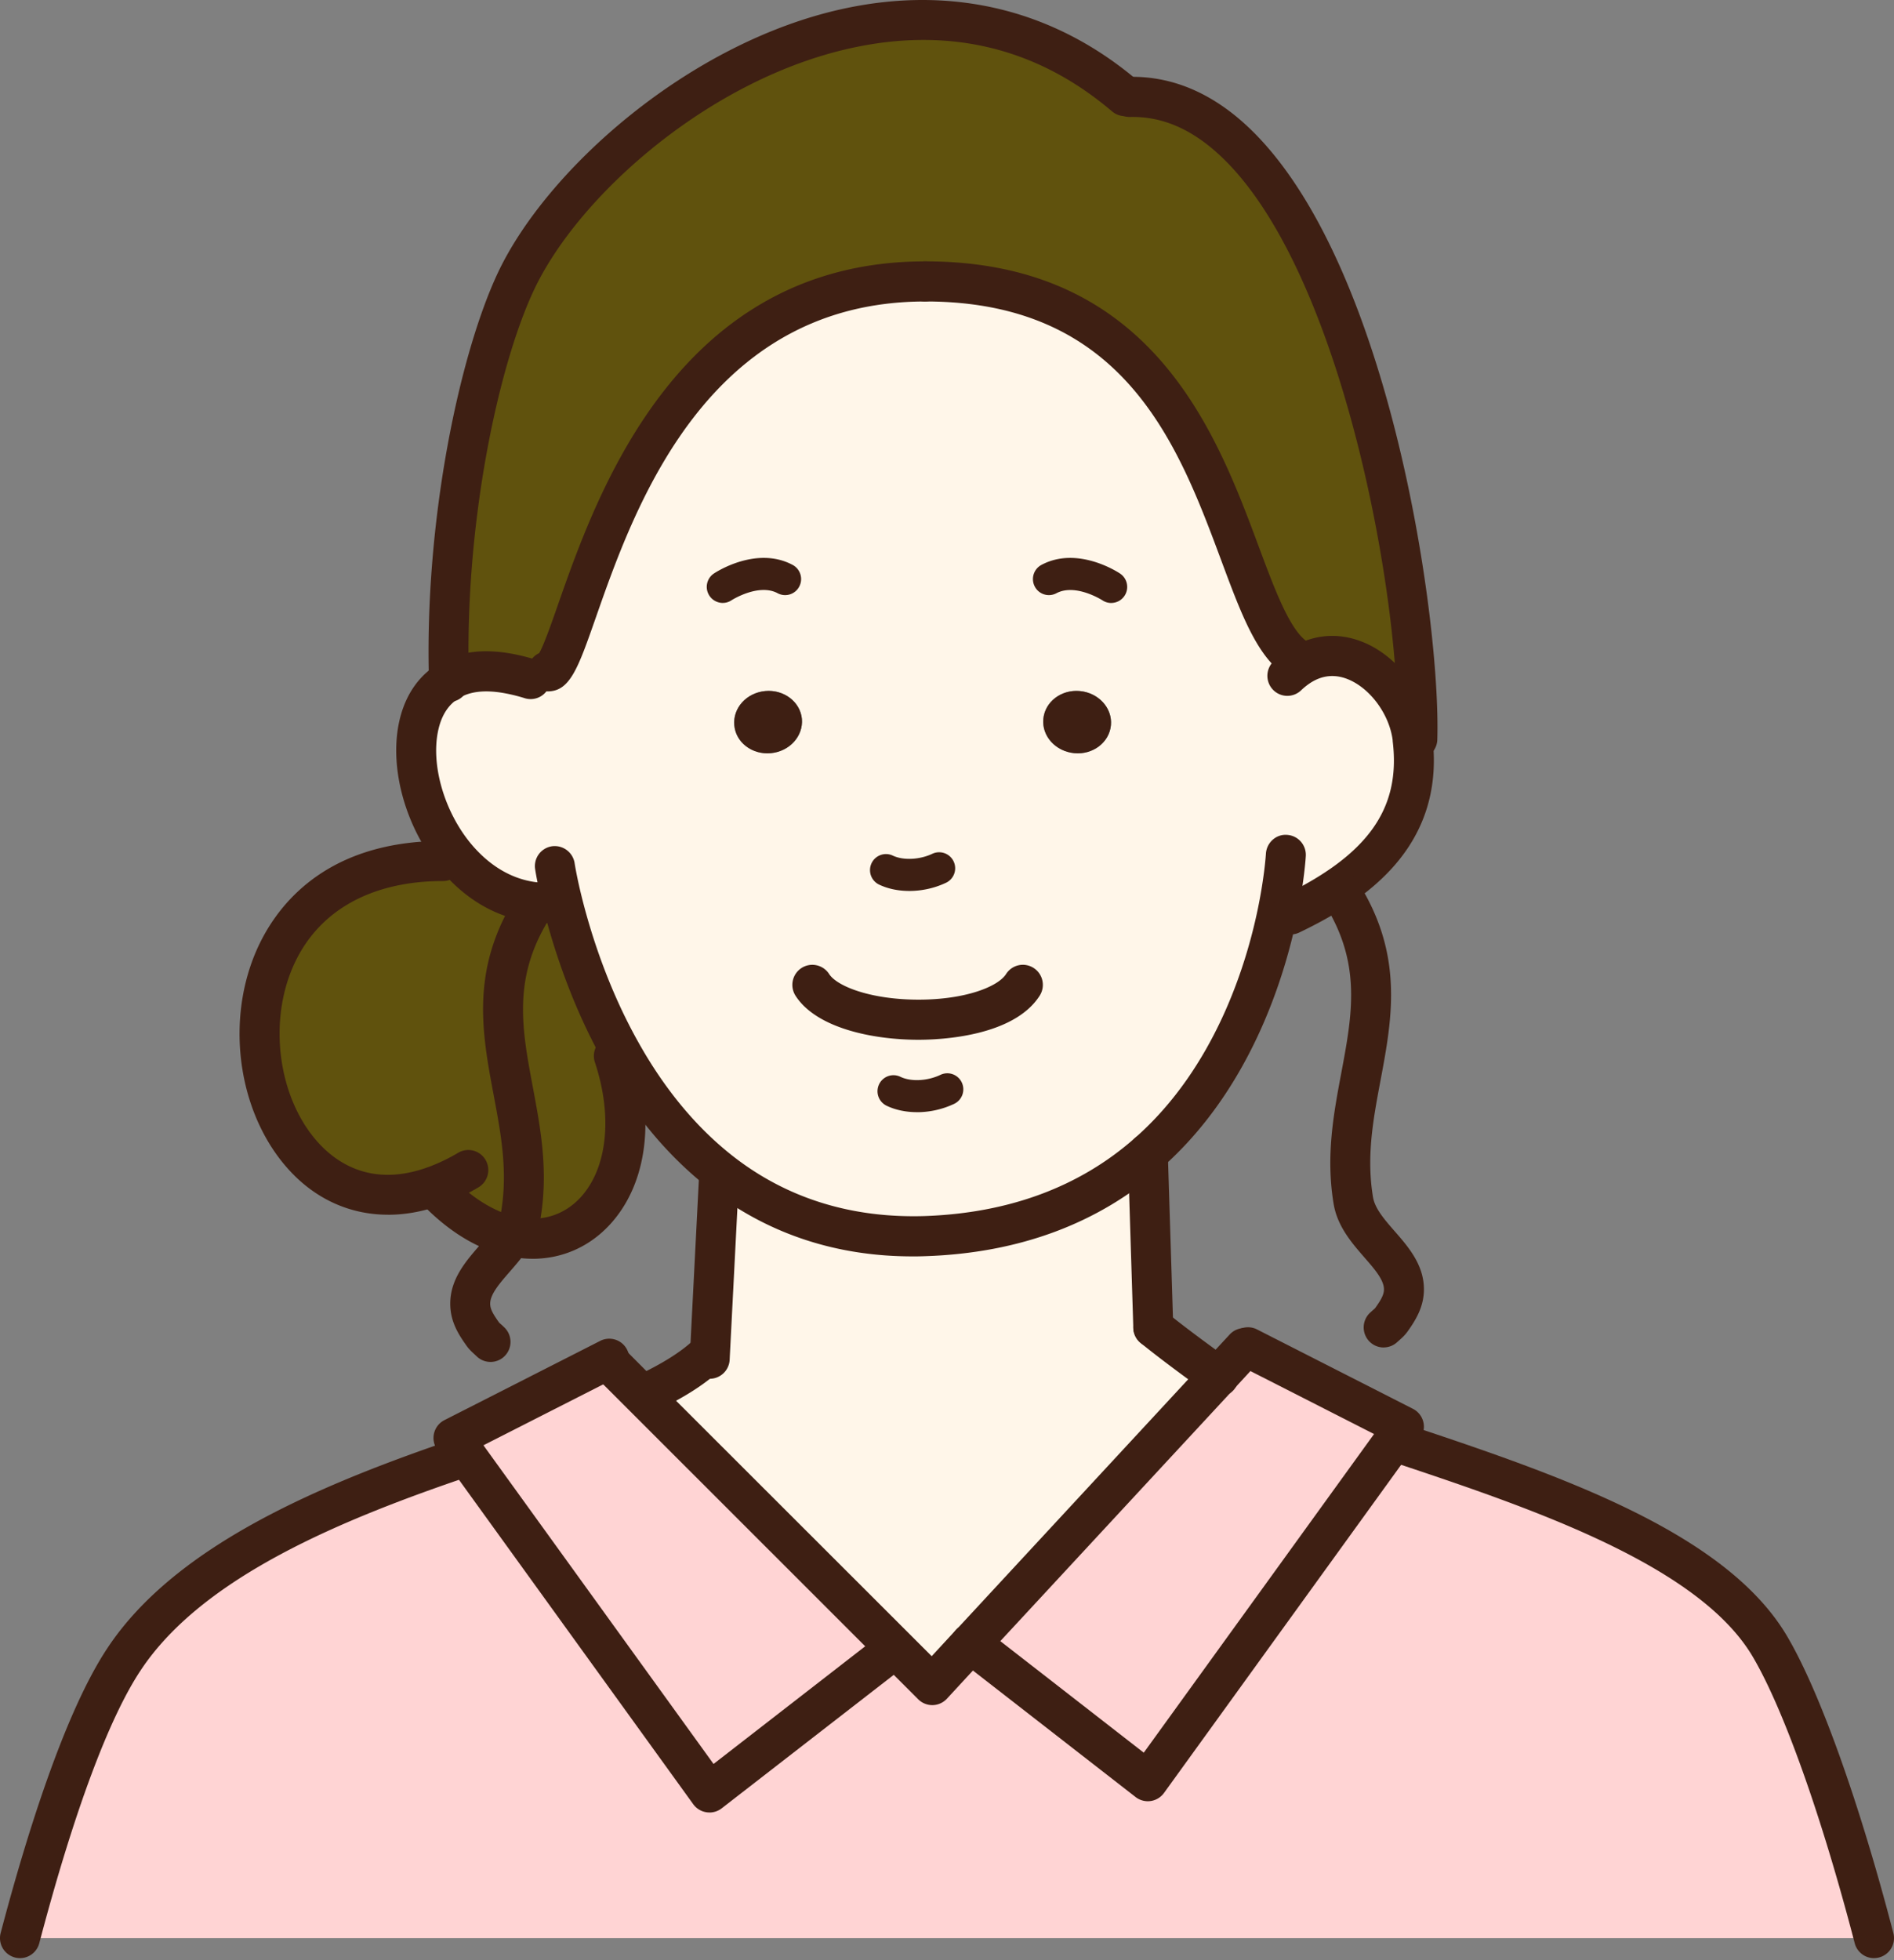 <svg xmlns="http://www.w3.org/2000/svg" width="145" height="150" fill="none"><rect width="100%" height="100%" fill="#808080" stroke="none"/><path fill="#FFD4D4" d="M143.471 148.312H1.529c2.324-8.816 5.113-17.056 7.976-21.353 5.113-7.71 16.318-12.193 26.201-15.532h.012l18.592 25.735 14.092-10.928.122-.136 2.85 2.848 2.934-3.179h.012l13.553 10.534 18.813-26.019c11.107 3.696 24.354 8.092 28.831 15.741 2.642 4.494 5.627 13.346 7.951 22.286z"/><path fill="#60520D" d="M86.456 7.417c15.878-.442 22.421 37.057 22.055 49.138l-.367.037c0-.05 0-.11-.012-.16-.526-4.003-4.88-8.006-8.734-5.403l-.062-.577c-5.933-3.695-4.965-28.917-28.5-28.917-23.536 0-26.361 29.837-28.918 29.837l-3.094.148c-1.895-.332-3.364-.086-4.452.577-.366-12.057 2.264-24.484 5.125-30.562C45.124 9.588 68.536-7.602 86.126 7.354l.33.061z"/><path fill="#FFF6E9" d="m38.825 51.521 3.094-.147c2.557 0 5.223-29.837 28.917-29.837s22.568 25.22 28.501 28.917l.062.577c3.852-2.602 8.207 1.4 8.734 5.403.012.05.012.11.012.16.806 6.789-3.548 10.608-9.334 13.384l-1.015-.123c-1.015 4.911-3.584 12.855-9.92 18.405-4 3.524-9.494 6.078-17.052 6.336-6.606.221-11.719-1.83-15.669-4.925-3.29-2.578-5.774-5.87-7.621-9.171-2.373-4.223-3.707-8.46-4.404-11.186l-1.21-.208a7 7 0 0 1-.881-.05c-2.666-.282-4.856-1.805-6.447-3.867-3.303-4.31-3.878-10.928-.22-13.089 1.089-.663 2.556-.909 4.452-.577zm46.225 3.98c.121-1.314-.942-2.481-2.373-2.617-1.432-.135-2.678.824-2.802 2.137-.121 1.313.942 2.48 2.374 2.616 1.419.135 2.678-.824 2.8-2.137m-26.03 2.136c1.431-.136 2.483-1.301 2.373-2.616-.122-1.313-1.382-2.272-2.813-2.137-1.432.136-2.483 1.301-2.361 2.616.11 1.313 1.37 2.272 2.8 2.137"/><path fill="#FFD4D4" d="m93.27 105.325 1.993-2.16.283-.062 11.938 6.077-.796 1.106-18.813 26.019-13.553-10.535z"/><path fill="#FFF6E9" d="m54.348 103.754.684-13.396.122-.687c3.95 3.094 9.065 5.144 15.67 4.924 7.559-.258 13.05-2.812 17.05-6.335l.416 13.322c1.872 1.523 4.635 3.499 4.98 3.745L74.321 125.77h-.013l-2.934 3.18-2.85-2.848-19.302-19.278.135-.135c1.945-.91 3.56-1.879 4.709-2.947z"/><path fill="#3E1F13" d="M82.676 52.883c1.431.136 2.495 1.302 2.373 2.616-.122 1.313-1.382 2.273-2.801 2.137-1.431-.136-2.495-1.301-2.373-2.616.121-1.313 1.37-2.272 2.801-2.137"/><path fill="#FFD4D4" d="m68.524 126.101-.122.136-14.092 10.928-18.593-25.736-1.002-1.388 11.816-6.004.086.172 2.604 2.616z"/><path fill="#3E1F13" d="M61.391 55.02c.11 1.313-.942 2.48-2.373 2.616s-2.692-.824-2.801-2.137c-.122-1.313.93-2.48 2.36-2.616 1.432-.135 2.692.824 2.814 2.137"/><path fill="#60520D" d="m47.533 80.498-.538.307c2.899 8.73-1.724 15.14-7.793 13.814.33-.515.576-1.055.673-1.657 1.432-8.62-4.55-15.299 1.163-23.894v-.012c.293.036.587.05.88.05l1.21.208c.698 2.726 2.032 6.962 4.405 11.185z"/><path fill="#60520D" d="M33.6 90.64c-15.473 6.078-21.038-24.753.32-24.753l.672-.7c1.59 2.063 3.78 3.586 6.447 3.868v.012c-5.712 8.595.269 15.275-1.163 23.894-.097.602-.342 1.142-.673 1.657-1.65-.368-3.424-1.301-5.174-2.934z"/><path fill="#3E1F13" d="M69.857 96.144c-5.923 0-11.181-1.769-15.644-5.265-3.102-2.43-5.798-5.67-8.013-9.63-2.42-4.309-3.811-8.663-4.552-11.557-.49-1.92-.672-3.137-.68-3.188a1.533 1.533 0 0 1 1.287-1.743 1.544 1.544 0 0 1 1.737 1.292c0 .01.17 1.124.617 2.877.694 2.713 1.996 6.792 4.254 10.813 2.016 3.605 4.449 6.538 7.229 8.716 4.137 3.239 9.077 4.768 14.678 4.6 6.443-.22 11.86-2.222 16.096-5.954 6.164-5.4 8.555-13.322 9.432-17.563.517-2.502.616-4.192.617-4.208.049-.846.78-1.513 1.614-1.445.842.048 1.487.77 1.44 1.616-.004.077-.111 1.914-.677 4.66-.954 4.619-3.578 13.263-10.412 19.25-4.778 4.208-10.837 6.468-18.007 6.712q-.51.02-1.018.019z"/><path fill="#3E1F13" d="M41.919 70.637a8 8 0 0 1-1.071-.061c-2.862-.302-5.453-1.843-7.465-4.45-2.393-3.125-3.517-7.312-2.868-10.675.407-2.11 1.474-3.727 3.081-4.676 1.456-.889 3.308-1.148 5.49-.766.616.107 1.286.27 1.986.487a1.535 1.535 0 0 1 1.012 1.917 1.523 1.523 0 0 1-1.91 1.017 13 13 0 0 0-1.608-.395c-1.439-.252-2.579-.125-3.4.375-.861.508-1.41 1.389-1.648 2.627-.482 2.498.435 5.798 2.286 8.215 1.035 1.342 2.815 3.004 5.395 3.276.262.032.49.041.721.041.844 0 1.53.688 1.53 1.535s-.686 1.535-1.53 1.535zM98.81 71.51a1.537 1.537 0 0 1-.66-2.92c6.552-3.143 9.087-6.676 8.477-11.817q-.008-.068-.009-.136v-.006c-.25-1.912-1.628-3.842-3.273-4.587-1.076-.488-2.119-.4-3.089.257a5 5 0 0 0-.645.524 1.523 1.523 0 0 1-2.161-.05 1.54 1.54 0 0 1 .051-2.17 8.6 8.6 0 0 1 1.027-.837c1.875-1.268 4.024-1.45 6.075-.522 2.568 1.163 4.632 4.003 5.039 6.925.024.127.031.237.033.321.963 8.477-5.358 12.543-10.203 14.867a1.5 1.5 0 0 1-.658.149zm7.843-14.681v.003zM69.616 68.18c-.827 0-1.626-.16-2.31-.484a1.23 1.23 0 0 1-.583-1.634 1.22 1.22 0 0 1 1.628-.587c.81.382 2.07.32 3.058-.155a1.227 1.227 0 0 1 1.057 2.213c-.89.43-1.89.647-2.85.647M70.204 85.108c-.836 0-1.646-.164-2.331-.494a1.23 1.23 0 0 1-.572-1.639 1.22 1.22 0 0 1 1.632-.574c.804.389 2.069.327 3.068-.15a1.223 1.223 0 0 1 1.63.584 1.23 1.23 0 0 1-.582 1.636 6.7 6.7 0 0 1-2.845.64zM70.33 79.568c-3.515 0-7.833-.887-9.427-3.372a1.54 1.54 0 0 1 .46-2.121 1.527 1.527 0 0 1 2.113.461c.61.952 3.219 1.962 6.854 1.962h.009c3.567-.003 6.062-.988 6.684-1.96a1.52 1.52 0 0 1 2.112-.463c.71.458.917 1.406.46 2.12-1.997 3.125-7.587 3.371-9.255 3.373h-.012z"/><path fill="#3E1F13" d="M99.335 51.987c-.276 0-.554-.074-.805-.23-2.256-1.407-3.48-4.693-5.027-8.852-3.291-8.837-7.384-19.836-22.667-19.836-.844 0-1.53-.688-1.53-1.535 0-.848.686-1.535 1.53-1.535 17.404 0 22.293 13.137 25.531 21.83 1.238 3.325 2.406 6.464 3.776 7.318a1.54 1.54 0 0 1 .493 2.113 1.53 1.53 0 0 1-1.3.726z"/><path fill="#3E1F13" d="M41.92 52.909a1.536 1.536 0 0 1-.643-2.928c.34-.572.92-2.217 1.433-3.687 2.989-8.535 9.207-26.293 28.127-26.293.844 0 1.529.688 1.529 1.535s-.685 1.535-1.53 1.535c-16.751 0-22.274 15.77-25.24 24.241-1.347 3.842-1.961 5.597-3.676 5.597M108.513 58.089h-.048a1.53 1.53 0 0 1-1.481-1.58c.309-10.196-4.041-35.025-13.12-44.162-2.31-2.325-4.728-3.463-7.367-3.395-.832 0-1.545-.646-1.57-1.493a1.535 1.535 0 0 1 1.486-1.577c3.448-.083 6.689 1.35 9.616 4.297 10.511 10.581 14.28 37.496 14.008 46.423a1.53 1.53 0 0 1-1.526 1.488z"/><path fill="#3E1F13" d="M34.373 53.718c-.845 0-1.53-.687-1.53-1.535-.377-12.416 2.368-25.137 5.272-31.305C41.845 12.96 52.76 3.233 64.572.668c8.37-1.816 16.161.09 22.544 5.514.644.548.725 1.517.178 2.164a1.527 1.527 0 0 1-2.155.18c-5.71-4.855-12.417-6.488-19.92-4.858C54.33 6.035 44.292 14.945 40.879 22.192c-2.748 5.836-5.34 17.967-4.98 29.859v.132c0 .848-.685 1.535-1.53 1.535zM88.29 103.115a1.53 1.53 0 0 1-1.526-1.487l-.415-13.322a1.53 1.53 0 0 1 1.479-1.582c.843-.072 1.55.638 1.576 1.485l.416 13.323a1.53 1.53 0 0 1-1.48 1.581h-.05zM54.336 105.51q-.041 0-.084-.003a1.534 1.534 0 0 1-1.445-1.615l.697-13.613c.043-.846.72-1.497 1.605-1.453a1.53 1.53 0 0 1 1.448 1.611l-.697 13.621a1.53 1.53 0 0 1-1.526 1.452zM85.072 46.143c-.232 0-.468-.067-.675-.206-.022-.014-2.064-1.314-3.521-.54a1.22 1.22 0 0 1-1.654-.507 1.23 1.23 0 0 1 .506-1.66c2.777-1.485 5.896.576 6.026.665.56.378.71 1.14.334 1.703a1.22 1.22 0 0 1-1.017.543zM55.329 46.14a1.23 1.23 0 0 1-.683-2.247c.133-.09 3.254-2.147 6.036-.664.596.318.823 1.062.505 1.66a1.217 1.217 0 0 1-1.654.507c-1.457-.78-3.513.526-3.533.541a1.2 1.2 0 0 1-.671.202M143.469 149.847a1.53 1.53 0 0 1-1.478-1.147c-2.525-9.708-5.437-17.892-7.788-21.892-4.18-7.141-17.35-11.524-27.932-15.045l.418-1.479.545-1.435c11.645 3.875 24.844 8.267 29.605 16.4 2.486 4.227 5.519 12.705 8.111 22.674a1.532 1.532 0 0 1-1.481 1.921z"/><path fill="#3E1F13" d="M93.305 106.885c-.319 0-.637-.099-.903-.295l-.02-.015c-.983-.704-3.376-2.437-5.054-3.803a1.54 1.54 0 0 1-.225-2.159 1.524 1.524 0 0 1 2.15-.226c1.614 1.312 3.947 3 4.875 3.665a1.538 1.538 0 0 1-.82 2.832zM1.53 149.846q-.195 0-.391-.051a1.534 1.534 0 0 1-1.088-1.876c1.896-7.193 4.853-16.816 8.182-21.812 5.284-7.969 16.605-12.627 26.985-16.134.8-.273 1.667.161 1.936.965.27.803-.16 1.673-.961 1.943-9.888 3.341-20.64 7.729-25.416 14.928-2.451 3.68-5.137 10.904-7.77 20.894-.18.688-.799 1.143-1.476 1.143M49.356 108.223a1.536 1.536 0 0 1-.646-2.927c1.908-.892 3.36-1.795 4.317-2.683a1.53 1.53 0 0 1 2.162.084 1.54 1.54 0 0 1-.084 2.17c-1.206 1.12-2.875 2.169-5.103 3.211a1.5 1.5 0 0 1-.644.143zM29.709 92.956c-2.758 0-5.305-1.072-7.328-3.157-4.012-4.133-5.199-11.233-2.826-16.88 1.345-3.2 4.999-8.568 14.364-8.568.844 0 1.53.688 1.53 1.535 0 .848-.686 1.535-1.53 1.535-5.633 0-9.733 2.376-11.546 6.691-1.887 4.488-.942 10.312 2.197 13.546 1.567 1.613 4.308 3.19 8.476 1.554a14 14 0 0 0 2.034-.998 1.524 1.524 0 0 1 2.092.548 1.537 1.537 0 0 1-.545 2.1 16.7 16.7 0 0 1-2.477 1.214c-1.508.592-3.002.883-4.44.883z"/><path fill="#3E1F13" d="M40.775 96.326q-.934 0-1.896-.208c-2.046-.457-4.025-1.57-5.89-3.31-.17-.16-.331-.32-.505-.494a1.537 1.537 0 0 1 0-2.17 1.524 1.524 0 0 1 2.16 0c.145.145.279.28.423.413 1.445 1.348 2.987 2.233 4.468 2.564 1.923.422 3.694-.131 4.968-1.555 2.003-2.24 2.403-6.177 1.042-10.273a1.529 1.529 0 1 1 2.9-.973c1.734 5.221 1.11 10.19-1.667 13.295-1.583 1.77-3.704 2.713-6.003 2.713zM71.374 130.484c-.404 0-.792-.162-1.079-.448l-24.76-24.745a1.537 1.537 0 0 1 0-2.17c.597-.6 1.566-.6 2.16 0l2.607 2.616 21.027 21.002 1.858-2.013a1.53 1.53 0 0 1 2.161-.083c.62.577.656 1.548.083 2.169l-2.937 3.18a1.53 1.53 0 0 1-1.09.492h-.032z"/><path fill="#3E1F13" d="M74.321 127.305c-.372 0-.746-.136-1.04-.412a1.54 1.54 0 0 1-.079-2.169l20.94-22.603a1.527 1.527 0 0 1 2.161-.083 1.54 1.54 0 0 1 .083 2.17l-1.993 2.161-18.95 20.446c-.3.326-.709.489-1.119.489z"/><path fill="#3E1F13" d="M87.876 137.839c-.336 0-.666-.111-.937-.321l-13.503-10.497a1.53 1.53 0 0 1-.649-1.251c0-.847.679-1.535 1.523-1.535.34 0 .68.113.948.321l12.306 9.567 17.631-24.385-10.343-5.265a1.54 1.54 0 0 1-.673-2.064 1.526 1.526 0 0 1 2.056-.675l11.94 6.077a1.542 1.542 0 0 1 .547 2.27l-19.61 27.125a1.53 1.53 0 0 1-1.237.633zM54.311 138.699a1.524 1.524 0 0 1-1.238-.633l-19.595-27.123a1.54 1.54 0 0 1-.248-1.262c.106-.435.395-.805.797-1.008l11.874-6.037c.741-.41 1.67-.143 2.08.597.41.742.142 1.676-.596 2.087l-.11.061L37.01 110.6l17.617 24.386 12.843-9.96a1.526 1.526 0 0 1 2.145.275 1.54 1.54 0 0 1-.274 2.154l-14.092 10.928a1.53 1.53 0 0 1-.936.319zM37.552 104.221a1.52 1.52 0 0 1-1.081-.45l-.147-.137c-.177-.161-.398-.36-.598-.639-.638-.893-1.257-1.873-1.257-3.231 0-1.879 1.194-3.25 2.248-4.46.452-.519.879-1.01 1.196-1.51.255-.397.398-.74.454-1.08.516-3.117-.015-5.948-.579-8.947-.905-4.822-1.841-9.807 1.977-15.551a1.53 1.53 0 0 1 2.12-.425c.704.472.893 1.423.424 2.129-3.125 4.704-2.379 8.677-1.515 13.28.587 3.13 1.195 6.365.59 10.014-.123.754-.416 1.485-.895 2.235-.437.69-.963 1.293-1.47 1.877-.768.882-1.492 1.713-1.492 2.44 0 .412.22.792.68 1.438.04.048.105.099.167.153q.135.12.26.246c.598.6.598 1.571 0 2.17-.299.3-.69.449-1.082.449zM105.929 103.115c-.407 0-.814-.163-1.114-.484a1.54 1.54 0 0 1 .067-2.169l.215-.195c.065-.056.132-.108.187-.172.44-.618.669-1.016.669-1.426 0-.727-.722-1.554-1.488-2.433-.973-1.118-2.079-2.384-2.367-4.115-.607-3.652 0-6.887.589-10.017.863-4.602 1.61-8.576-1.516-13.28a1.54 1.54 0 0 1 .424-2.13 1.53 1.53 0 0 1 2.12.426c3.819 5.744 2.881 10.729 1.976 15.55-.564 2.998-1.094 5.83-.577 8.941.145.873.877 1.713 1.652 2.601 1.053 1.206 2.246 2.574 2.246 4.454 0 1.355-.646 2.376-1.252 3.226-.219.307-.47.525-.65.684l-.134.119a1.52 1.52 0 0 1-1.047.416z"/></svg>